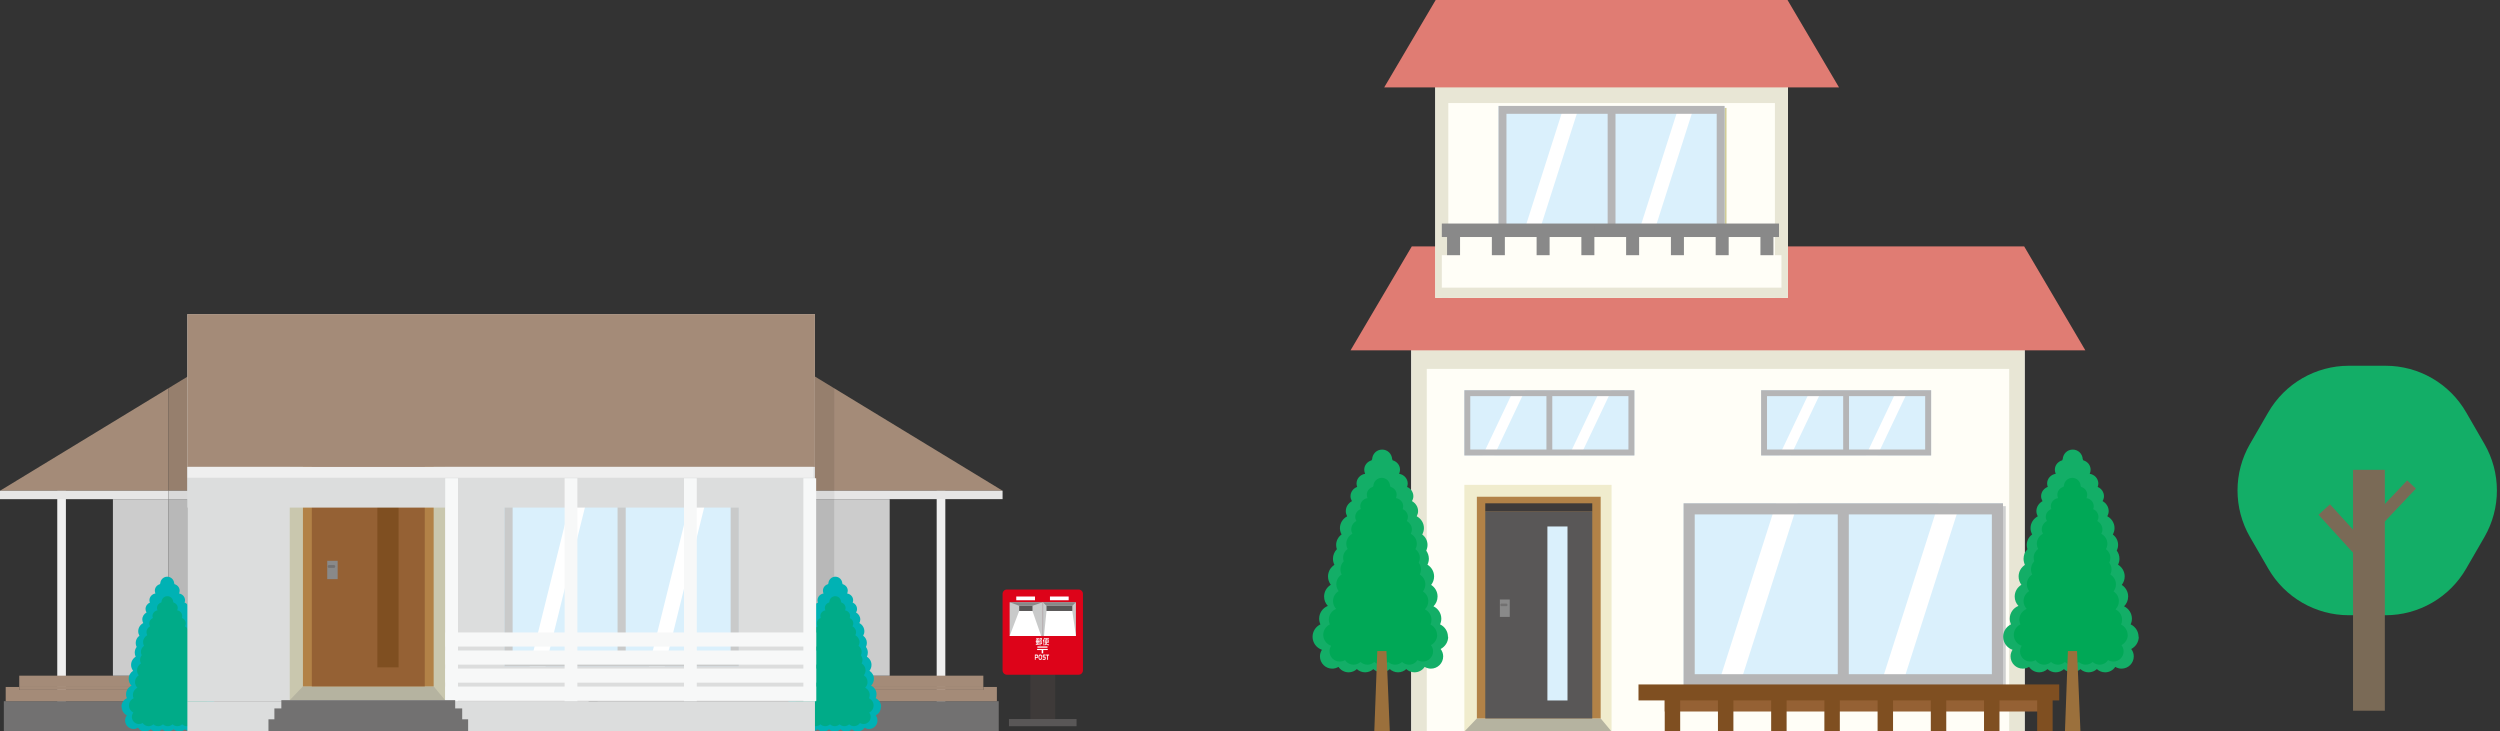 <svg width="581" height="170" viewBox="0 0 581 170" fill="none" xmlns="http://www.w3.org/2000/svg"><rect x="0" y="0" width="581" height="170" fill="#333333" stroke="none"/><g clip-path="url(#clip0_8066_21714)"><path d="M232.108 162.957H138.866V170H232.108V162.957Z" fill="#727171"/><path d="M219.692 114.048H217.685V162.957H219.692V114.048Z" fill="#EFEFEF"/><path d="M193.828 159.651H228.527V157.026H206.76H193.828V159.651Z" fill="#A48B78"/><path d="M193.828 160.332V162.957H231.676V159.651H228.527V160.332H193.828Z" fill="#A48B78"/><path d="M228.527 159.651H193.828V160.332H228.527V159.651Z" fill="#A48B78"/><path d="M233 114.048L193.828 90.211V114.048H233Z" fill="#A48B78"/><path d="M193.828 90.211L189.271 87.433V114.048H193.828V90.211Z" fill="#967F6D"/><path d="M193.828 116.006H206.76H233V114.048H193.828V116.006Z" fill="#E6E6E6"/><path d="M206.76 116.006H193.828V157.026H206.76V116.006Z" fill="#CCCCCC"/><path d="M193.828 116.006H189.382V157.026H193.828V116.006Z" fill="#B8B8B8"/><path d="M204.781 164.263C204.781 163.374 204.251 162.61 203.513 162.263C203.638 161.985 203.708 161.679 203.708 161.346C203.708 160.457 203.192 159.707 202.44 159.346C202.844 158.943 203.095 158.387 203.095 157.762C203.095 156.97 202.677 156.276 202.063 155.887C202.356 155.512 202.537 155.04 202.537 154.526C202.537 153.72 202.105 153.011 201.464 152.623C201.604 152.331 201.687 152.011 201.687 151.664C201.687 151.164 201.52 150.719 201.241 150.344C201.381 150.067 201.464 149.761 201.464 149.428C201.464 148.733 201.13 148.122 200.6 147.747C200.767 147.441 200.879 147.094 200.879 146.719C200.879 145.885 200.405 145.163 199.708 144.802C199.834 144.552 199.931 144.274 199.931 143.969C199.931 143.26 199.527 142.663 198.942 142.343C199.081 142.107 199.179 141.843 199.179 141.551C199.179 140.871 198.761 140.287 198.161 140.051C198.217 139.885 198.273 139.704 198.273 139.51C198.273 138.69 197.66 138.051 196.879 137.926C196.963 137.718 197.019 137.509 197.019 137.273C197.019 136.537 196.517 135.953 195.834 135.759C195.806 135.69 195.779 135.606 195.751 135.551C195.695 134.703 194.998 134.023 194.134 134.023C193.27 134.023 192.573 134.703 192.518 135.551C192.49 135.62 192.462 135.69 192.434 135.759C191.751 135.953 191.25 136.537 191.25 137.273C191.25 137.509 191.305 137.732 191.389 137.926C190.608 138.051 189.995 138.69 189.995 139.51C189.995 139.69 190.037 139.871 190.107 140.037C189.48 140.26 189.02 140.857 189.02 141.551C189.02 141.843 189.117 142.107 189.257 142.343C188.671 142.663 188.267 143.26 188.267 143.969C188.267 144.274 188.351 144.552 188.49 144.802C187.794 145.163 187.32 145.885 187.32 146.719C187.32 147.094 187.417 147.427 187.585 147.733C187.055 148.122 186.707 148.733 186.707 149.442C186.707 149.678 186.748 149.9 186.832 150.122C186.442 150.525 186.191 151.067 186.191 151.678C186.191 152.039 186.275 152.359 186.428 152.664C185.801 153.067 185.383 153.748 185.383 154.539C185.383 155.04 185.55 155.498 185.829 155.873C185.188 156.262 184.742 156.97 184.742 157.776C184.742 158.359 184.979 158.887 185.341 159.29C184.519 159.624 183.933 160.415 183.933 161.36C183.933 161.693 184.003 161.999 184.129 162.277C183.376 162.638 182.86 163.402 182.86 164.277C182.86 165.263 183.501 166.083 184.379 166.375C184.184 166.68 184.059 167.055 184.059 167.444C184.059 168.528 184.951 169.417 186.038 169.417C186.414 169.417 186.748 169.305 187.055 169.125C187.403 169.653 188.017 170 188.699 170C189.215 170 189.675 169.806 190.023 169.486C190.372 169.806 190.845 170 191.347 170C191.849 170 192.323 169.806 192.671 169.486C193.019 169.806 193.493 170 193.995 170C194.496 170 194.97 169.806 195.319 169.486C195.667 169.806 196.141 170 196.643 170C197.144 170 197.618 169.806 197.966 169.486C198.315 169.806 198.789 170 199.29 170C199.973 170 200.586 169.653 200.935 169.125C201.227 169.305 201.576 169.417 201.952 169.417C203.039 169.417 203.931 168.528 203.931 167.444C203.931 166.986 203.777 166.583 203.513 166.249C204.237 165.874 204.725 165.138 204.725 164.277L204.781 164.263Z" fill="#00B2B4"/><path d="M203.025 163.958C203.025 163.207 202.593 162.582 201.952 162.277C202.063 162.041 202.119 161.791 202.119 161.513C202.119 160.776 201.687 160.138 201.06 159.832C201.408 159.499 201.617 159.026 201.617 158.498C201.617 157.832 201.269 157.262 200.753 156.929C201.004 156.609 201.158 156.22 201.158 155.79C201.158 155.109 200.795 154.526 200.252 154.192C200.363 153.942 200.447 153.678 200.447 153.387C200.447 152.97 200.308 152.595 200.071 152.275C200.182 152.039 200.252 151.789 200.252 151.511C200.252 150.928 199.973 150.414 199.527 150.094C199.667 149.83 199.75 149.539 199.75 149.233C199.75 148.539 199.346 147.927 198.775 147.622C198.886 147.413 198.956 147.177 198.956 146.913C198.956 146.316 198.607 145.816 198.12 145.552C198.231 145.358 198.315 145.135 198.315 144.885C198.315 144.316 197.966 143.83 197.465 143.621C197.52 143.482 197.562 143.33 197.562 143.163C197.562 142.482 197.047 141.94 196.392 141.843C196.461 141.677 196.517 141.482 196.517 141.288C196.517 140.663 196.085 140.176 195.528 140.01C195.5 139.954 195.486 139.885 195.458 139.829C195.416 139.121 194.831 138.551 194.106 138.551C193.382 138.551 192.796 139.121 192.755 139.829C192.727 139.885 192.713 139.954 192.685 140.01C192.114 140.176 191.695 140.663 191.695 141.288C191.695 141.482 191.737 141.663 191.821 141.843C191.166 141.94 190.65 142.482 190.65 143.163C190.65 143.316 190.692 143.468 190.734 143.607C190.204 143.802 189.828 144.288 189.828 144.885C189.828 145.135 189.912 145.344 190.023 145.552C189.535 145.816 189.187 146.316 189.187 146.913C189.187 147.163 189.257 147.4 189.368 147.622C188.783 147.927 188.393 148.525 188.393 149.233C188.393 149.539 188.476 149.83 188.616 150.081C188.17 150.4 187.877 150.914 187.877 151.511C187.877 151.706 187.919 151.9 187.975 152.081C187.64 152.414 187.445 152.873 187.445 153.387C187.445 153.678 187.515 153.956 187.64 154.206C187.111 154.539 186.762 155.123 186.762 155.79C186.762 156.206 186.902 156.595 187.139 156.901C186.595 157.234 186.233 157.818 186.233 158.498C186.233 158.985 186.428 159.429 186.734 159.762C186.038 160.04 185.55 160.707 185.55 161.499C185.55 161.777 185.606 162.027 185.717 162.263C185.09 162.568 184.658 163.207 184.658 163.944C184.658 164.763 185.188 165.458 185.926 165.708C185.759 165.972 185.661 166.277 185.661 166.611C185.661 167.527 186.4 168.264 187.32 168.264C187.626 168.264 187.919 168.166 188.17 168.028C188.462 168.472 188.978 168.764 189.549 168.764C189.981 168.764 190.372 168.597 190.664 168.333C190.957 168.597 191.347 168.764 191.779 168.764C192.211 168.764 192.601 168.597 192.894 168.333C193.187 168.597 193.577 168.764 194.009 168.764C194.441 168.764 194.831 168.597 195.124 168.333C195.416 168.597 195.806 168.764 196.238 168.764C196.67 168.764 197.061 168.597 197.353 168.333C197.646 168.597 198.036 168.764 198.468 168.764C199.039 168.764 199.555 168.472 199.848 168.028C200.099 168.18 200.391 168.264 200.698 168.264C201.617 168.264 202.356 167.527 202.356 166.611C202.356 166.236 202.217 165.888 202.008 165.611C202.607 165.305 203.025 164.68 203.025 163.958Z" fill="#00AB88"/><path d="M189.396 162.957H96.154V170H189.396V162.957Z" fill="#DCDDDD"/><path d="M184.268 114.048V114.784V116.006H189.382H193.828V114.631V114.048H184.268Z" fill="#D9D9D9"/><path d="M0.892 170H94.134V162.957H0.892V170Z" fill="#727171"/><path d="M13.308 162.943H15.315L15.315 114.034H13.308L13.308 162.943Z" fill="#EFEFEF"/><path d="M39.172 159.651H4.473V157.026H26.24H39.172V159.651Z" fill="#A48B78"/><path d="M39.172 160.332V162.957H1.324V159.651H4.473V160.332H39.172Z" fill="#A48B78"/><path d="M39.172 159.651H4.473V160.332H39.172V159.651Z" fill="#A48B78"/><path d="M0 114.048L39.172 90.211V114.048H0Z" fill="#A48B78"/><path d="M39.172 90.211L43.729 87.433V114.048H39.172V90.211Z" fill="#967F6D"/><path d="M39.172 116.006H26.24H0V114.048H39.172V116.006Z" fill="#E6E6E6"/><path d="M39.172 116.006H26.24V157.026H39.172V116.006Z" fill="#CCCCCC"/><path d="M43.618 116.006H39.172V157.026H43.618V116.006Z" fill="#B8B8B8"/><path d="M28.219 164.263C28.219 163.374 28.735 162.61 29.487 162.263C29.362 161.985 29.292 161.679 29.292 161.346C29.292 160.457 29.808 159.707 30.56 159.346C30.156 158.943 29.905 158.387 29.905 157.762C29.905 156.97 30.323 156.276 30.937 155.887C30.644 155.512 30.463 155.04 30.463 154.526C30.463 153.72 30.895 153.011 31.536 152.623C31.396 152.331 31.313 152.011 31.313 151.664C31.313 151.164 31.48 150.719 31.759 150.344C31.619 150.067 31.536 149.761 31.536 149.428C31.536 148.733 31.87 148.122 32.4 147.747C32.233 147.441 32.121 147.094 32.121 146.719C32.121 145.885 32.595 145.163 33.292 144.802C33.166 144.552 33.069 144.274 33.069 143.969C33.069 143.26 33.473 142.663 34.058 142.343C33.919 142.107 33.821 141.843 33.821 141.551C33.821 140.871 34.239 140.287 34.839 140.051C34.783 139.885 34.727 139.704 34.727 139.51C34.727 138.69 35.34 138.051 36.121 137.926C36.037 137.718 35.981 137.509 35.981 137.273C35.981 136.537 36.483 135.953 37.166 135.759C37.194 135.69 37.221 135.606 37.249 135.551C37.305 134.703 38.002 134.023 38.866 134.023C39.73 134.023 40.427 134.703 40.482 135.551C40.51 135.62 40.538 135.69 40.566 135.759C41.249 135.953 41.751 136.537 41.751 137.273C41.751 137.509 41.695 137.732 41.611 137.926C42.392 138.051 43.005 138.69 43.005 139.51C43.005 139.69 42.963 139.871 42.893 140.037C43.52 140.26 43.98 140.857 43.98 141.551C43.98 141.843 43.883 142.107 43.743 142.343C44.328 142.663 44.733 143.26 44.733 143.969C44.733 144.274 44.649 144.552 44.51 144.802C45.206 145.163 45.68 145.885 45.68 146.719C45.68 147.094 45.583 147.427 45.416 147.733C45.945 148.122 46.293 148.733 46.293 149.442C46.293 149.678 46.252 149.9 46.168 150.122C46.558 150.525 46.809 151.067 46.809 151.678C46.809 152.039 46.725 152.359 46.572 152.664C47.199 153.067 47.617 153.748 47.617 154.539C47.617 155.04 47.45 155.498 47.171 155.873C47.812 156.262 48.258 156.97 48.258 157.776C48.258 158.359 48.021 158.887 47.659 159.29C48.481 159.624 49.066 160.415 49.066 161.36C49.066 161.693 48.997 161.999 48.871 162.277C49.624 162.638 50.14 163.402 50.14 164.277C50.14 165.263 49.498 166.083 48.621 166.375C48.816 166.68 48.941 167.055 48.941 167.444C48.941 168.528 48.049 169.417 46.962 169.417C46.586 169.417 46.252 169.305 45.945 169.125C45.597 169.653 44.983 170 44.301 170C43.785 170 43.325 169.806 42.977 169.486C42.628 169.806 42.155 170 41.653 170C41.151 170 40.677 169.806 40.329 169.486C39.981 169.806 39.507 170 39.005 170C38.504 170 38.03 169.806 37.681 169.486C37.333 169.806 36.859 170 36.358 170C35.856 170 35.382 169.806 35.034 169.486C34.685 169.806 34.211 170 33.71 170C33.027 170 32.414 169.653 32.065 169.125C31.773 169.305 31.424 169.417 31.048 169.417C29.961 169.417 29.069 168.528 29.069 167.444C29.069 166.986 29.223 166.583 29.487 166.249C28.763 165.874 28.275 165.138 28.275 164.277L28.219 164.263Z" fill="#00B2B4"/><path d="M29.975 163.958C29.975 163.207 30.407 162.582 31.048 162.277C30.937 162.041 30.881 161.791 30.881 161.513C30.881 160.776 31.313 160.138 31.94 159.832C31.591 159.499 31.383 159.026 31.383 158.498C31.383 157.832 31.731 157.262 32.246 156.929C31.996 156.609 31.842 156.22 31.842 155.79C31.842 155.109 32.205 154.526 32.748 154.192C32.637 153.942 32.553 153.678 32.553 153.387C32.553 152.97 32.692 152.595 32.929 152.275C32.818 152.039 32.748 151.789 32.748 151.511C32.748 150.928 33.027 150.414 33.473 150.094C33.334 149.83 33.25 149.539 33.25 149.233C33.25 148.539 33.654 147.927 34.225 147.622C34.114 147.413 34.044 147.177 34.044 146.913C34.044 146.316 34.393 145.816 34.88 145.552C34.769 145.358 34.685 145.135 34.685 144.885C34.685 144.316 35.034 143.83 35.535 143.621C35.48 143.482 35.438 143.33 35.438 143.163C35.438 142.482 35.953 141.94 36.608 141.843C36.539 141.677 36.483 141.482 36.483 141.288C36.483 140.663 36.915 140.176 37.472 140.01C37.5 139.954 37.514 139.885 37.542 139.829C37.584 139.121 38.169 138.551 38.894 138.551C39.618 138.551 40.204 139.121 40.245 139.829C40.273 139.885 40.287 139.954 40.315 140.01C40.886 140.176 41.304 140.663 41.304 141.288C41.304 141.482 41.263 141.663 41.179 141.843C41.834 141.94 42.35 142.482 42.35 143.163C42.35 143.316 42.308 143.468 42.266 143.607C42.796 143.802 43.172 144.288 43.172 144.885C43.172 145.135 43.088 145.344 42.977 145.552C43.465 145.816 43.813 146.316 43.813 146.913C43.813 147.163 43.743 147.4 43.632 147.622C44.217 147.927 44.607 148.525 44.607 149.233C44.607 149.539 44.524 149.83 44.384 150.081C44.83 150.4 45.123 150.914 45.123 151.511C45.123 151.706 45.081 151.9 45.025 152.081C45.36 152.414 45.555 152.873 45.555 153.387C45.555 153.678 45.485 153.956 45.36 154.206C45.889 154.539 46.238 155.123 46.238 155.79C46.238 156.206 46.098 156.595 45.861 156.901C46.405 157.234 46.767 157.818 46.767 158.498C46.767 158.985 46.572 159.429 46.266 159.762C46.962 160.04 47.45 160.707 47.45 161.499C47.45 161.777 47.394 162.027 47.283 162.263C47.91 162.568 48.342 163.207 48.342 163.944C48.342 164.763 47.812 165.458 47.074 165.708C47.241 165.972 47.339 166.277 47.339 166.611C47.339 167.527 46.6 168.264 45.68 168.264C45.374 168.264 45.081 168.166 44.83 168.028C44.538 168.472 44.022 168.764 43.451 168.764C43.019 168.764 42.628 168.597 42.336 168.333C42.043 168.597 41.653 168.764 41.221 168.764C40.789 168.764 40.399 168.597 40.106 168.333C39.813 168.597 39.423 168.764 38.991 168.764C38.559 168.764 38.169 168.597 37.876 168.333C37.584 168.597 37.194 168.764 36.762 168.764C36.33 168.764 35.939 168.597 35.647 168.333C35.354 168.597 34.964 168.764 34.532 168.764C33.961 168.764 33.445 168.472 33.152 168.028C32.901 168.18 32.609 168.264 32.302 168.264C31.383 168.264 30.644 167.527 30.644 166.611C30.644 166.236 30.783 165.888 30.992 165.611C30.393 165.305 29.975 164.68 29.975 163.958Z" fill="#00AB88"/><path d="M48.732 114.048V114.784V116.006H43.604H39.172V114.631V114.048H48.732Z" fill="#D9D9D9"/><path d="M136.79 162.957H43.548V170H136.79V162.957Z" fill="#DCDDDD"/><path d="M189.382 73H43.548V162.957H189.382V73Z" fill="#DCDDDD"/><path d="M103.456 102.213H67.336V162.721H103.456V102.213Z" fill="#C9C7AE"/><path d="M67.336 162.721L70.402 159.512H100.781L103.443 162.721H67.336Z" fill="#B5B3A0"/><path d="M100.781 105.13H70.402V159.512H100.781V105.13Z" fill="#B28247"/><path d="M98.718 108.7H72.464V159.512H98.718V108.7Z" fill="#956134"/><path d="M98.718 106.741H72.464V108.7H98.718V106.741Z" fill="#754B25"/><path d="M78.47 130.328H76.046V134.592H78.47V130.328Z" fill="#898989"/><path d="M77.634 131.328H76.422C76.276 131.328 76.157 131.446 76.157 131.592V131.703C76.157 131.849 76.276 131.967 76.422 131.967H77.634C77.78 131.967 77.899 131.849 77.899 131.703V131.592C77.899 131.446 77.78 131.328 77.634 131.328Z" fill="#727171"/><path d="M92.629 112.408H87.695V155.095H92.629V112.408Z" fill="#7F4F21"/><path d="M145.402 114.881H143.521H117.239V154.859H143.521H145.402H171.698V114.881H145.402Z" fill="#DAF0FC"/><path d="M126.784 154.859H123.091L133.013 114.881H136.692L126.784 154.859Z" fill="white"/><path d="M154.488 154.859H150.809L160.717 114.881H164.41L154.488 154.859Z" fill="white"/><path d="M117.239 114.881V154.859H171.698V114.881H117.239ZM119.134 153.539V116.187H143.521V153.539H119.134ZM169.803 153.539H145.416V116.187H169.803V153.539Z" fill="#C9CACA"/><g style="mix-blend-mode:multiply"><path d="M189.382 108.505H43.548V117.965H189.382V108.505Z" fill="#DCDDDD"/></g><path d="M189.382 73H43.548V108.505H189.382V73Z" fill="#A48B78"/><path d="M189.048 108.505H43.604V111.019H189.048V108.505Z" fill="#EFEFEF"/><path d="M106.439 111.144H103.47V162.957H106.439V111.144Z" fill="#F7F8F8"/><path d="M134.184 111.144H131.216V162.957H134.184V111.144Z" fill="#F7F8F8"/><path d="M161.929 111.144H158.961V162.957H161.929V111.144Z" fill="#F7F8F8"/><path d="M189.675 111.144H186.707V162.957H189.675V111.144Z" fill="#F7F8F8"/><path d="M189.675 146.983H103.512V150.261H189.675V146.983Z" fill="#F7F8F8"/><path d="M189.675 151.178H103.512V154.456H189.675V151.178Z" fill="#F7F8F8"/><path d="M189.675 155.373H103.512V158.651H189.675V155.373Z" fill="#F7F8F8"/><path d="M189.675 159.554H103.512V162.832H189.675V159.554Z" fill="#F7F8F8"/><path d="M107.414 167.166V164.638H105.784V162.721H104.279H66.904H65.385V164.638H63.768V167.166H62.389V170H66.904H104.279H108.794V167.166H107.414Z" fill="#727171"/></g><g clip-path="url(#clip1_8066_21714)"><path d="M470.524 69.347H327.979V170.013H470.524V69.347Z" fill="#FFFEF7"/><path d="M331.582 69.334H327.992V170H331.582V69.334Z" fill="#E8E6D5"/><path d="M470.524 69.334H466.934V170H470.524V69.334Z" fill="#E8E6D5"/><path d="M391.913 117.628V159.92H466.142V117.628H391.913Z" fill="#CFD0D0"/><path d="M429.661 116.97H427.1H391.266V159.262H427.1H429.661H465.495V116.97H429.661Z" fill="#DAF0FC"/><path d="M404.28 159.262H399.251L412.767 116.97H417.795L404.28 159.262Z" fill="white"/><path d="M442.041 159.262H437.026L450.528 116.97H455.556L442.041 159.262Z" fill="white"/><path d="M391.266 116.97V159.262H465.495V116.97H391.266ZM393.853 156.683V119.549H427.1V156.683H393.853ZM462.908 156.683H429.661V119.549H462.908V156.683Z" fill="#B5B5B6"/><path d="M475.235 161.605H386.884V165.355H475.235V161.605Z" fill="#956134"/><path d="M478.562 159.065H380.786V162.776H478.562V159.065Z" fill="#7F4F21"/><path d="M390.474 159.473H386.884V170H390.474V159.473Z" fill="#7F4F21"/><path d="M402.841 159.473H399.251V170H402.841V159.473Z" fill="#7F4F21"/><path d="M415.208 159.473H411.618V170H415.208V159.473Z" fill="#7F4F21"/><path d="M427.575 159.473H423.985V170H427.575V159.473Z" fill="#7F4F21"/><path d="M439.942 159.473H436.352V170H439.942V159.473Z" fill="#7F4F21"/><path d="M452.31 159.473H448.72V170H452.31V159.473Z" fill="#7F4F21"/><path d="M464.677 159.473H461.087V170H464.677V159.473Z" fill="#7F4F21"/><path d="M477.031 159.473H473.441V170H477.031V159.473Z" fill="#7F4F21"/><path d="M374.53 112.68H340.319V170H374.53V112.68Z" fill="#F0ECCD"/><path d="M340.319 170L343.223 166.96H371.996L374.53 170H340.319Z" fill="#B5B3A0"/><path d="M371.996 115.443H343.223V166.96H371.996V115.443Z" fill="#B28247"/><path d="M370.043 118.838H345.177V166.973H370.043V118.838Z" fill="#595757"/><path d="M370.043 116.97H345.177V118.825H370.043V116.97Z" fill="#3E3A39"/><path d="M350.865 139.327H348.569V143.366H350.865V139.327Z" fill="#898989"/><path d="M350.086 140.274H348.938C348.8 140.274 348.687 140.386 348.687 140.524V140.629C348.687 140.767 348.8 140.879 348.938 140.879H350.086C350.225 140.879 350.337 140.767 350.337 140.629V140.524C350.337 140.386 350.225 140.274 350.086 140.274Z" fill="#727171"/><path d="M364.288 122.352H359.616V162.789H364.288V122.352Z" fill="#DAF0FC"/><path d="M360.751 90.691H359.391H340.319V105.837H359.391H360.751H379.823V90.691H360.751Z" fill="#DAF0FC"/><path d="M347.249 105.837H344.569L351.763 90.691H354.429L347.249 105.837Z" fill="white"/><path d="M367.337 105.837H364.671L371.864 90.691H374.53L367.337 105.837Z" fill="white"/><path d="M340.319 90.691V105.85H379.836V90.691H340.319ZM341.692 104.469V92.06H359.391V104.469H341.692ZM378.45 104.469H360.751V92.06H378.45V104.469Z" fill="#B5B5B6"/><path d="M429.714 90.691H428.354H409.282V105.837H428.354H429.714H448.786V90.691H429.714Z" fill="#DAF0FC"/><path d="M416.198 105.837H413.532L420.725 90.691H423.391L416.198 105.837Z" fill="white"/><path d="M436.3 105.837H433.634L440.814 90.691H443.493L436.3 105.837Z" fill="white"/><path d="M409.282 90.691V105.85H448.799V90.691H409.282ZM410.655 104.469V92.06H428.354V104.469H410.655ZM447.413 104.469H429.714V92.06H447.413V104.469Z" fill="#B5B5B6"/><path d="M468.742 81.059H329.787V85.73H468.742V81.059Z" fill="#E8E6D5"/><path d="M484.633 81.414L470.418 57.268H328.098L313.869 81.414H484.633Z" fill="#E07C73"/><path d="M336.505 147.985C336.505 146.709 335.753 145.617 334.67 145.103C334.855 144.695 334.961 144.261 334.961 143.787C334.961 142.524 334.222 141.432 333.139 140.906C333.72 140.327 334.09 139.524 334.09 138.629C334.09 137.497 333.496 136.497 332.598 135.932C333.021 135.392 333.285 134.721 333.285 133.971C333.285 132.813 332.664 131.8 331.74 131.234C331.938 130.813 332.07 130.352 332.07 129.852C332.07 129.142 331.833 128.484 331.437 127.957C331.635 127.562 331.754 127.115 331.754 126.641C331.754 125.641 331.265 124.773 330.526 124.22C330.764 123.773 330.922 123.273 330.922 122.733C330.922 121.536 330.236 120.509 329.246 119.983C329.431 119.614 329.563 119.22 329.563 118.785C329.563 117.772 328.969 116.917 328.137 116.456C328.335 116.114 328.467 115.746 328.467 115.325C328.467 114.351 327.86 113.509 327.002 113.167C327.094 112.917 327.16 112.667 327.16 112.39C327.16 111.219 326.276 110.285 325.154 110.114C325.286 109.824 325.365 109.508 325.365 109.166C325.365 108.1 324.639 107.258 323.663 106.982C323.623 106.89 323.584 106.771 323.531 106.679C323.452 105.456 322.462 104.482 321.208 104.482C319.954 104.482 318.977 105.456 318.885 106.679C318.832 106.771 318.806 106.89 318.753 106.982C317.776 107.271 317.05 108.1 317.05 109.166C317.05 109.508 317.129 109.824 317.261 110.114C316.126 110.285 315.255 111.219 315.255 112.39C315.255 112.653 315.321 112.903 315.414 113.153C314.516 113.482 313.856 114.325 313.856 115.338C313.856 115.759 314.001 116.127 314.186 116.47C313.355 116.93 312.761 117.785 312.761 118.799C312.761 119.233 312.893 119.641 313.078 119.996C312.088 120.522 311.401 121.549 311.401 122.746C311.401 123.273 311.546 123.773 311.784 124.207C311.019 124.76 310.517 125.641 310.517 126.655C310.517 126.997 310.583 127.326 310.689 127.628C310.121 128.207 309.778 128.997 309.778 129.865C309.778 130.378 309.91 130.852 310.121 131.273C309.224 131.839 308.63 132.839 308.63 133.984C308.63 134.708 308.88 135.366 309.276 135.905C308.339 136.471 307.719 137.484 307.719 138.642C307.719 139.484 308.049 140.248 308.59 140.814C307.402 141.287 306.571 142.445 306.571 143.787C306.571 144.261 306.676 144.695 306.861 145.103C305.779 145.63 305.04 146.709 305.04 147.985C305.04 149.393 305.95 150.577 307.217 151.012C306.927 151.459 306.755 151.985 306.755 152.551C306.755 154.117 308.036 155.394 309.606 155.394C310.147 155.394 310.636 155.236 311.058 154.986C311.573 155.749 312.444 156.249 313.421 156.249C314.16 156.249 314.833 155.959 315.334 155.499C315.836 155.959 316.509 156.249 317.248 156.249C317.987 156.249 318.661 155.959 319.162 155.499C319.664 155.959 320.337 156.249 321.076 156.249C321.815 156.249 322.488 155.959 322.99 155.499C323.491 155.959 324.164 156.249 324.903 156.249C325.643 156.249 326.316 155.959 326.817 155.499C327.319 155.959 327.992 156.249 328.731 156.249C329.721 156.249 330.592 155.749 331.094 154.986C331.516 155.236 332.018 155.394 332.545 155.394C334.116 155.394 335.396 154.117 335.396 152.551C335.396 151.893 335.172 151.301 334.802 150.827C335.832 150.288 336.558 149.222 336.558 147.985H336.505Z" fill="#13AE67"/><path d="M333.971 147.564C333.971 146.498 333.337 145.577 332.44 145.143C332.598 144.801 332.677 144.432 332.677 144.037C332.677 142.972 332.057 142.064 331.146 141.616C331.635 141.129 331.938 140.458 331.938 139.708C331.938 138.748 331.437 137.919 330.684 137.445C331.041 136.984 331.252 136.432 331.252 135.8C331.252 134.826 330.724 133.984 329.959 133.51C330.13 133.155 330.236 132.76 330.236 132.352C330.236 131.76 330.038 131.207 329.708 130.76C329.866 130.431 329.972 130.05 329.972 129.655C329.972 128.813 329.563 128.089 328.942 127.615C329.14 127.247 329.272 126.826 329.272 126.365C329.272 125.365 328.705 124.496 327.86 124.062C328.018 123.76 328.124 123.417 328.124 123.049C328.124 122.194 327.636 121.483 326.923 121.088C327.081 120.799 327.2 120.496 327.2 120.141C327.2 119.325 326.698 118.614 325.973 118.325C326.052 118.114 326.105 117.904 326.105 117.667C326.105 116.68 325.365 115.904 324.415 115.759C324.521 115.522 324.587 115.246 324.587 114.969C324.587 114.075 323.98 113.377 323.161 113.14C323.122 113.061 323.095 112.956 323.056 112.89C322.99 111.864 322.158 111.048 321.115 111.048C320.073 111.048 319.241 111.864 319.175 112.89C319.136 112.969 319.109 113.061 319.07 113.14C318.251 113.377 317.644 114.088 317.644 114.969C317.644 115.259 317.71 115.522 317.816 115.759C316.866 115.904 316.126 116.68 316.126 117.667C316.126 117.891 316.179 118.101 316.258 118.299C315.506 118.575 314.952 119.286 314.952 120.128C314.952 120.483 315.071 120.799 315.229 121.075C314.529 121.457 314.028 122.18 314.028 123.036C314.028 123.404 314.133 123.733 314.292 124.049C313.46 124.483 312.88 125.352 312.88 126.352C312.88 126.799 312.998 127.207 313.196 127.576C312.55 128.036 312.14 128.786 312.14 129.628C312.14 129.918 312.193 130.181 312.286 130.444C311.81 130.931 311.52 131.589 311.52 132.326C311.52 132.76 311.626 133.155 311.81 133.51C311.058 133.984 310.557 134.826 310.557 135.774C310.557 136.379 310.768 136.932 311.098 137.379C310.319 137.853 309.791 138.695 309.791 139.682C309.791 140.392 310.068 141.024 310.517 141.511C309.527 141.906 308.814 142.879 308.814 144.011C308.814 144.406 308.907 144.774 309.052 145.116C308.154 145.551 307.521 146.472 307.521 147.538C307.521 148.722 308.286 149.709 309.356 150.077C309.118 150.446 308.973 150.893 308.973 151.367C308.973 152.683 310.042 153.749 311.362 153.749C311.81 153.749 312.22 153.617 312.589 153.407C313.012 154.051 313.751 154.472 314.569 154.472C315.189 154.472 315.744 154.236 316.179 153.841C316.602 154.222 317.169 154.472 317.789 154.472C318.41 154.472 318.964 154.236 319.4 153.841C319.822 154.222 320.39 154.472 321.01 154.472C321.63 154.472 322.185 154.236 322.62 153.841C323.042 154.222 323.61 154.472 324.23 154.472C324.851 154.472 325.405 154.236 325.841 153.841C326.263 154.222 326.83 154.472 327.451 154.472C328.282 154.472 329.008 154.051 329.431 153.407C329.787 153.617 330.209 153.749 330.658 153.749C331.978 153.749 333.047 152.683 333.047 151.367C333.047 150.814 332.849 150.327 332.545 149.919C333.417 149.472 334.01 148.577 334.01 147.538L333.971 147.564Z" fill="#00A856"/><path d="M322.99 170H319.386L320.086 151.314H322.211L322.99 170Z" fill="#9B703C"/><path d="M497 147.985C497 146.709 496.248 145.617 495.165 145.103C495.35 144.695 495.456 144.261 495.456 143.787C495.456 142.524 494.717 141.432 493.634 140.906C494.215 140.327 494.585 139.524 494.585 138.629C494.585 137.497 493.991 136.497 493.093 135.932C493.516 135.392 493.78 134.721 493.78 133.971C493.78 132.813 493.159 131.8 492.235 131.234C492.433 130.813 492.565 130.352 492.565 129.852C492.565 129.142 492.328 128.484 491.932 127.957C492.13 127.562 492.248 127.115 492.248 126.641C492.248 125.641 491.76 124.773 491.021 124.22C491.259 123.773 491.417 123.273 491.417 122.733C491.417 121.536 490.731 120.509 489.741 119.983C489.926 119.614 490.058 119.22 490.058 118.785C490.058 117.772 489.464 116.917 488.632 116.456C488.83 116.114 488.962 115.746 488.962 115.325C488.962 114.351 488.355 113.509 487.497 113.167C487.589 112.917 487.655 112.667 487.655 112.39C487.655 111.219 486.771 110.285 485.649 110.114C485.781 109.824 485.86 109.508 485.86 109.166C485.86 108.1 485.134 107.258 484.158 106.982C484.118 106.89 484.079 106.771 484.026 106.679C483.947 105.456 482.957 104.482 481.703 104.482C480.449 104.482 479.472 105.456 479.38 106.679C479.327 106.771 479.301 106.89 479.248 106.982C478.271 107.271 477.545 108.1 477.545 109.166C477.545 109.508 477.624 109.824 477.756 110.114C476.621 110.285 475.75 111.219 475.75 112.39C475.75 112.653 475.816 112.903 475.909 113.153C475.011 113.482 474.351 114.325 474.351 115.338C474.351 115.759 474.496 116.127 474.681 116.47C473.85 116.93 473.256 117.785 473.256 118.799C473.256 119.233 473.388 119.641 473.572 119.996C472.583 120.522 471.896 121.549 471.896 122.746C471.896 123.273 472.041 123.773 472.279 124.207C471.513 124.76 471.012 125.641 471.012 126.655C471.012 126.997 471.078 127.326 471.184 127.628C470.616 128.207 470.273 128.997 470.273 129.865C470.273 130.378 470.405 130.852 470.616 131.273C469.718 131.839 469.125 132.839 469.125 133.984C469.125 134.708 469.375 135.366 469.771 135.905C468.834 136.471 468.214 137.484 468.214 138.642C468.214 139.484 468.544 140.248 469.085 140.814C467.897 141.287 467.066 142.445 467.066 143.787C467.066 144.261 467.171 144.695 467.356 145.103C466.274 145.63 465.535 146.709 465.535 147.985C465.535 149.393 466.445 150.577 467.712 151.012C467.422 151.459 467.25 151.985 467.25 152.551C467.25 154.117 468.531 155.394 470.101 155.394C470.642 155.394 471.131 155.236 471.553 154.986C472.068 155.749 472.939 156.249 473.916 156.249C474.655 156.249 475.328 155.959 475.829 155.499C476.331 155.959 477.004 156.249 477.743 156.249C478.482 156.249 479.155 155.959 479.657 155.499C480.159 155.959 480.832 156.249 481.571 156.249C482.31 156.249 482.983 155.959 483.485 155.499C483.986 155.959 484.659 156.249 485.398 156.249C486.138 156.249 486.811 155.959 487.312 155.499C487.814 155.959 488.487 156.249 489.226 156.249C490.216 156.249 491.087 155.749 491.589 154.986C492.011 155.236 492.512 155.394 493.04 155.394C494.611 155.394 495.891 154.117 495.891 152.551C495.891 151.893 495.667 151.301 495.297 150.827C496.327 150.288 497.053 149.222 497.053 147.985H497Z" fill="#13AE67"/><path d="M494.466 147.564C494.466 146.498 493.832 145.577 492.935 145.143C493.093 144.801 493.172 144.432 493.172 144.037C493.172 142.972 492.552 142.064 491.641 141.616C492.13 141.129 492.433 140.458 492.433 139.708C492.433 138.748 491.932 137.919 491.179 137.445C491.536 136.984 491.747 136.432 491.747 135.8C491.747 134.826 491.219 133.984 490.44 133.51C490.612 133.155 490.717 132.76 490.717 132.352C490.717 131.76 490.519 131.207 490.19 130.76C490.348 130.431 490.453 130.05 490.453 129.655C490.453 128.813 490.044 128.089 489.424 127.615C489.622 127.247 489.754 126.826 489.754 126.365C489.754 125.365 489.186 124.496 488.342 124.062C488.5 123.76 488.606 123.417 488.606 123.049C488.606 122.194 488.117 121.483 487.405 121.088C487.563 120.799 487.682 120.496 487.682 120.141C487.682 119.325 487.18 118.614 486.454 118.325C486.533 118.114 486.586 117.904 486.586 117.667C486.586 116.68 485.847 115.904 484.897 115.759C485.002 115.522 485.068 115.246 485.068 114.969C485.068 114.075 484.461 113.377 483.643 113.14C483.603 113.061 483.577 112.956 483.537 112.89C483.471 111.864 482.64 111.048 481.597 111.048C480.555 111.048 479.723 111.864 479.657 112.89C479.617 112.969 479.591 113.061 479.551 113.14C478.733 113.377 478.126 114.088 478.126 114.969C478.126 115.259 478.192 115.522 478.298 115.759C477.347 115.904 476.608 116.68 476.608 117.667C476.608 117.891 476.661 118.101 476.74 118.299C475.988 118.575 475.433 119.286 475.433 120.128C475.433 120.483 475.552 120.799 475.711 121.075C475.011 121.457 474.51 122.18 474.51 123.036C474.51 123.404 474.615 123.733 474.774 124.049C473.942 124.483 473.361 125.352 473.361 126.352C473.361 126.799 473.48 127.207 473.678 127.576C473.031 128.036 472.622 128.786 472.622 129.628C472.622 129.918 472.675 130.181 472.767 130.444C472.292 130.931 472.002 131.589 472.002 132.326C472.002 132.76 472.107 133.155 472.292 133.51C471.54 133.984 471.038 134.826 471.038 135.774C471.038 136.379 471.25 136.932 471.579 137.379C470.801 137.853 470.273 138.695 470.273 139.682C470.273 140.392 470.55 141.024 470.999 141.511C470.009 141.906 469.296 142.879 469.296 144.011C469.296 144.406 469.389 144.774 469.534 145.116C468.636 145.551 468.003 146.472 468.003 147.538C468.003 148.722 468.768 149.709 469.837 150.077C469.6 150.446 469.455 150.893 469.455 151.367C469.455 152.683 470.524 153.749 471.843 153.749C472.292 153.749 472.701 153.617 473.071 153.407C473.493 154.051 474.232 154.472 475.051 154.472C475.671 154.472 476.225 154.236 476.661 153.841C477.083 154.222 477.651 154.472 478.271 154.472C478.892 154.472 479.446 154.236 479.881 153.841C480.304 154.222 480.871 154.472 481.492 154.472C482.112 154.472 482.666 154.236 483.102 153.841C483.524 154.222 484.092 154.472 484.712 154.472C485.332 154.472 485.887 154.236 486.322 153.841C486.745 154.222 487.312 154.472 487.933 154.472C488.764 154.472 489.49 154.051 489.912 153.407C490.269 153.617 490.691 153.749 491.14 153.749C492.46 153.749 493.529 152.683 493.529 151.367C493.529 150.814 493.331 150.327 493.027 149.919C493.898 149.472 494.492 148.577 494.492 147.538L494.466 147.564Z" fill="#00A856"/><path d="M483.498 170H479.895L480.581 151.314H482.706L483.498 170Z" fill="#9B703C"/><path d="M415.512 10.159H333.562V69.242H415.512V10.159Z" fill="#FFFEF7"/><path d="M414.007 20.015H335.08V23.949H414.007V20.015Z" fill="#E8E6D5"/><path d="M336.584 10.146H333.562V69.229H336.584V10.146Z" fill="#E8E6D5"/><path d="M415.512 10.146H412.489V69.229H415.512V10.146Z" fill="#E8E6D5"/><path d="M348.727 25.081V55.004H401.244V25.081H348.727Z" fill="#D0CB97"/><path d="M375.428 24.62H373.619H348.265V54.544H373.619H375.428H400.782V24.62H375.428Z" fill="#DAF0FC"/><path d="M357.478 54.544H353.927L363.483 24.62H367.033L357.478 54.544Z" fill="white"/><path d="M384.192 54.544H380.641L390.197 24.62H393.747L384.192 54.544Z" fill="white"/><path d="M348.265 24.62V54.544H400.782V24.62H348.265ZM350.1 52.715V26.449H373.619V52.715H350.1ZM398.961 52.715H375.441V26.449H398.961V52.715Z" fill="#B5B5B6"/><path d="M413.44 51.951H335.08V55.083H413.44V51.951Z" fill="#898989"/><path d="M339.316 52.294H336.294V61.15H339.316V52.294Z" fill="#898989"/><path d="M349.73 52.294H346.708V61.15H349.73V52.294Z" fill="#898989"/><path d="M360.131 52.294H357.108V61.15H360.131V52.294Z" fill="#898989"/><path d="M370.531 52.294H367.509V61.15H370.531V52.294Z" fill="#898989"/><path d="M380.932 52.294H377.909V61.15H380.932V52.294Z" fill="#898989"/><path d="M391.345 52.294H388.323V61.15H391.345V52.294Z" fill="#898989"/><path d="M401.746 52.294H398.723V61.15H401.746V52.294Z" fill="#898989"/><path d="M412.146 52.294H409.124V61.15H412.146V52.294Z" fill="#898989"/><path d="M427.391 20.317L415.419 0H333.654L321.683 20.317H427.391Z" fill="#E07C73"/><path d="M414.007 61.794H335.08V69.229H414.007V61.794Z" fill="#E8E6D5"/><path d="M414.007 59.307H335.08V66.847H414.007V59.307Z" fill="#FFFEF7"/></g><path d="M554.395 85H545.885C538.165 85 531.025 89.12 527.155 95.81L522.895 103.18C519.035 109.87 519.035 118.11 522.895 124.8L527.155 132.17C531.015 138.86 538.155 142.98 545.885 142.98H554.395C562.115 142.98 569.255 138.86 573.125 132.17L577.385 124.8C581.245 118.11 581.245 109.87 577.385 103.18L573.125 95.81C569.265 89.12 562.125 85 554.395 85Z" fill="#13AE67"/><path d="M554.235 109.19H546.845V165.17H554.235V109.19Z" fill="#7A6A56"/><path d="M541.488 117.203L538.819 119.634L548.777 130.57L551.446 128.139L541.488 117.203Z" fill="#7A6A56"/><path d="M551.56 119.96L553.587 121.877L561.456 113.559L559.429 111.642L551.56 119.96Z" fill="#7A6A56"/><path d="M245.22 156.03H239.46V167.95H245.22V156.03Z" fill="#3E3A39"/><path d="M250.19 167.11H234.48V168.77H250.19V167.11Z" fill="#595757"/><path d="M250.66 137H234.02C233.457 137 233 137.457 233 138.02V155.79C233 156.353 233.457 156.81 234.02 156.81H250.66C251.223 156.81 251.68 156.353 251.68 155.79V138.02C251.68 137.457 251.223 137 250.66 137Z" fill="#DD0319"/><path d="M242.34 139.96H234.64V147.79H242.34V139.96Z" fill="#C9CACA"/><path d="M250.04 139.96H242.34V147.79H250.04V139.96Z" fill="#C9CACA"/><path d="M239.95 140.78H236.86V141.99H239.95V140.78Z" fill="#595757"/><path d="M249.2 140.78H243.21V141.99H249.2V140.78Z" fill="#595757"/><path d="M234.64 139.96L236.86 140.78H239.94L242.34 139.96H234.64Z" fill="#898989"/><path d="M250.04 139.96L249.21 140.79H243.21L242.34 139.96H250.04Z" fill="#898989"/><path d="M242.47 139.96V147.8H242.21V139.96H242.47Z" fill="#B5B5B6"/><path d="M236.86 141.99L234.64 147.8H241.97L239.94 141.99H236.86Z" fill="white"/><path d="M243.21 141.99L242.62 147.8H250.04L249.2 141.99H243.21Z" fill="white"/><path d="M240.53 138.63H236.18V139.5H240.53V138.63Z" fill="white"/><path d="M248.36 138.63H244.01V139.5H248.36V138.63Z" fill="white"/><path d="M243.44 150.23H241.09V150.53H243.44V150.23Z" fill="white"/><path d="M243.5 150.81H241.02V151.07H243.5V150.81Z" fill="white"/><path d="M242.44 150.94H242.09V151.84H242.44V150.94Z" fill="white"/><path d="M241.02 152.12C241.18 152.12 241.26 152.23 241.26 152.44V152.6C241.26 152.8 241.18 152.9 241.01 152.9H240.69V153.34H240.5V152.12H241.03H241.02ZM241 152.71C241 152.71 241.08 152.67 241.08 152.59V152.47C241.08 152.39 241.05 152.35 241 152.35H240.68V152.71H241Z" fill="white"/><path d="M241.66 153.34C241.43 153.34 241.35 153.04 241.35 152.8V152.65C241.35 152.42 241.43 152.12 241.66 152.12H241.88C242.11 152.12 242.19 152.42 242.19 152.65V152.8C242.19 153.04 242.11 153.34 241.88 153.34H241.66ZM242.01 152.66C242.01 152.51 241.98 152.35 241.88 152.35H241.67C241.57 152.35 241.54 152.51 241.54 152.66V152.81C241.54 152.91 241.56 153.12 241.67 153.12H241.88C241.98 153.12 242.01 152.95 242.01 152.81V152.66Z" fill="white"/><path d="M242.78 152.59C242.94 152.59 243.02 152.69 243.02 152.9V152.99C243.02 153.25 242.94 153.34 242.78 153.34H242.32V153.12H242.78C242.78 153.12 242.83 153.06 242.83 152.98V152.94C242.83 152.86 242.81 152.82 242.78 152.82H242.56C242.4 152.82 242.32 152.72 242.32 152.5V152.47C242.32 152.21 242.4 152.12 242.56 152.12H243V152.35H242.56C242.56 152.35 242.51 152.4 242.51 152.47C242.51 152.54 242.53 152.59 242.56 152.59H242.78Z" fill="white"/><path d="M243.37 153.34V152.35H243.11V152.12H243.81V152.35H243.56V153.34H243.37Z" fill="white"/><path d="M241.58 149.78C241.58 149.78 241.34 149.84 240.74 149.9L240.71 149.72C240.84 149.72 240.98 149.71 241.08 149.69V149.52H240.75V149.37H240.84V149.15H240.7V149H240.84V148.8H240.74V148.65H241.08V148.51C240.93 148.53 240.81 148.53 240.81 148.53L240.75 148.36C240.75 148.36 240.78 148.36 240.83 148.36C240.95 148.36 241.21 148.35 241.49 148.27L241.56 148.42C241.45 148.45 241.33 148.47 241.24 148.49V148.65H241.58V148.8H241.49V149H241.61V149.15H241.49V149.37H241.57V149.52H241.24V149.67C241.46 149.64 241.59 149.62 241.59 149.62V149.77L241.58 149.78ZM241.08 148.79H240.98V148.99H241.08V148.79ZM241.08 149.15H240.98V149.37H241.08V149.15ZM241.34 148.79H241.23V148.99H241.34V148.79ZM241.34 149.15H241.23V149.37H241.34V149.15ZM241.64 149.98V148.3H242.16V148.47L242.01 148.93C242.13 149.12 242.19 149.28 242.19 149.42C242.19 149.61 242.08 149.74 241.91 149.74L241.82 149.55C241.94 149.55 242.03 149.52 242.03 149.41C242.03 149.32 241.98 149.17 241.84 148.94L241.98 148.48H241.8V149.99H241.64V149.98Z" fill="white"/><path d="M242.51 149.98V149.01C242.48 149.09 242.43 149.15 242.43 149.15L242.34 148.92C242.46 148.77 242.6 148.47 242.65 148.23L242.8 148.3C242.76 148.44 242.71 148.62 242.66 148.72V149.97H242.5L242.51 149.98ZM243.77 149.98C243.55 149.96 243.32 149.9 243.17 149.79C243.09 149.87 242.96 149.94 242.81 149.98L242.72 149.8C242.86 149.77 242.98 149.73 243.05 149.68C242.99 149.62 242.92 149.54 242.88 149.48L243 149.39C243.04 149.44 243.08 149.5 243.13 149.55C243.16 149.5 243.18 149.43 243.18 149.37H242.82V148.62H243.19V148.48H242.8V148.32H243.79V148.48H243.35V148.62H243.73V149.37H243.34C243.33 149.46 243.29 149.58 243.25 149.65C243.38 149.73 243.58 149.76 243.81 149.78L243.75 149.98H243.77ZM243.21 148.77H242.99V148.93H243.21V148.77ZM243.21 149.05H242.99V149.23H243.21C243.21 149.23 243.21 149.17 243.21 149.13V149.05ZM243.59 149.05H243.37V149.13C243.37 149.13 243.37 149.22 243.37 149.23H243.59V149.05ZM243.59 148.77H243.37V148.93H243.59V148.77Z" fill="white"/><defs><clipPath id="clip0_8066_21714"><rect width="233" height="97" fill="white" transform="translate(0 73)"/></clipPath><clipPath id="clip1_8066_21714"><rect width="192" height="170" fill="white" transform="translate(305)"/></clipPath></defs></svg>